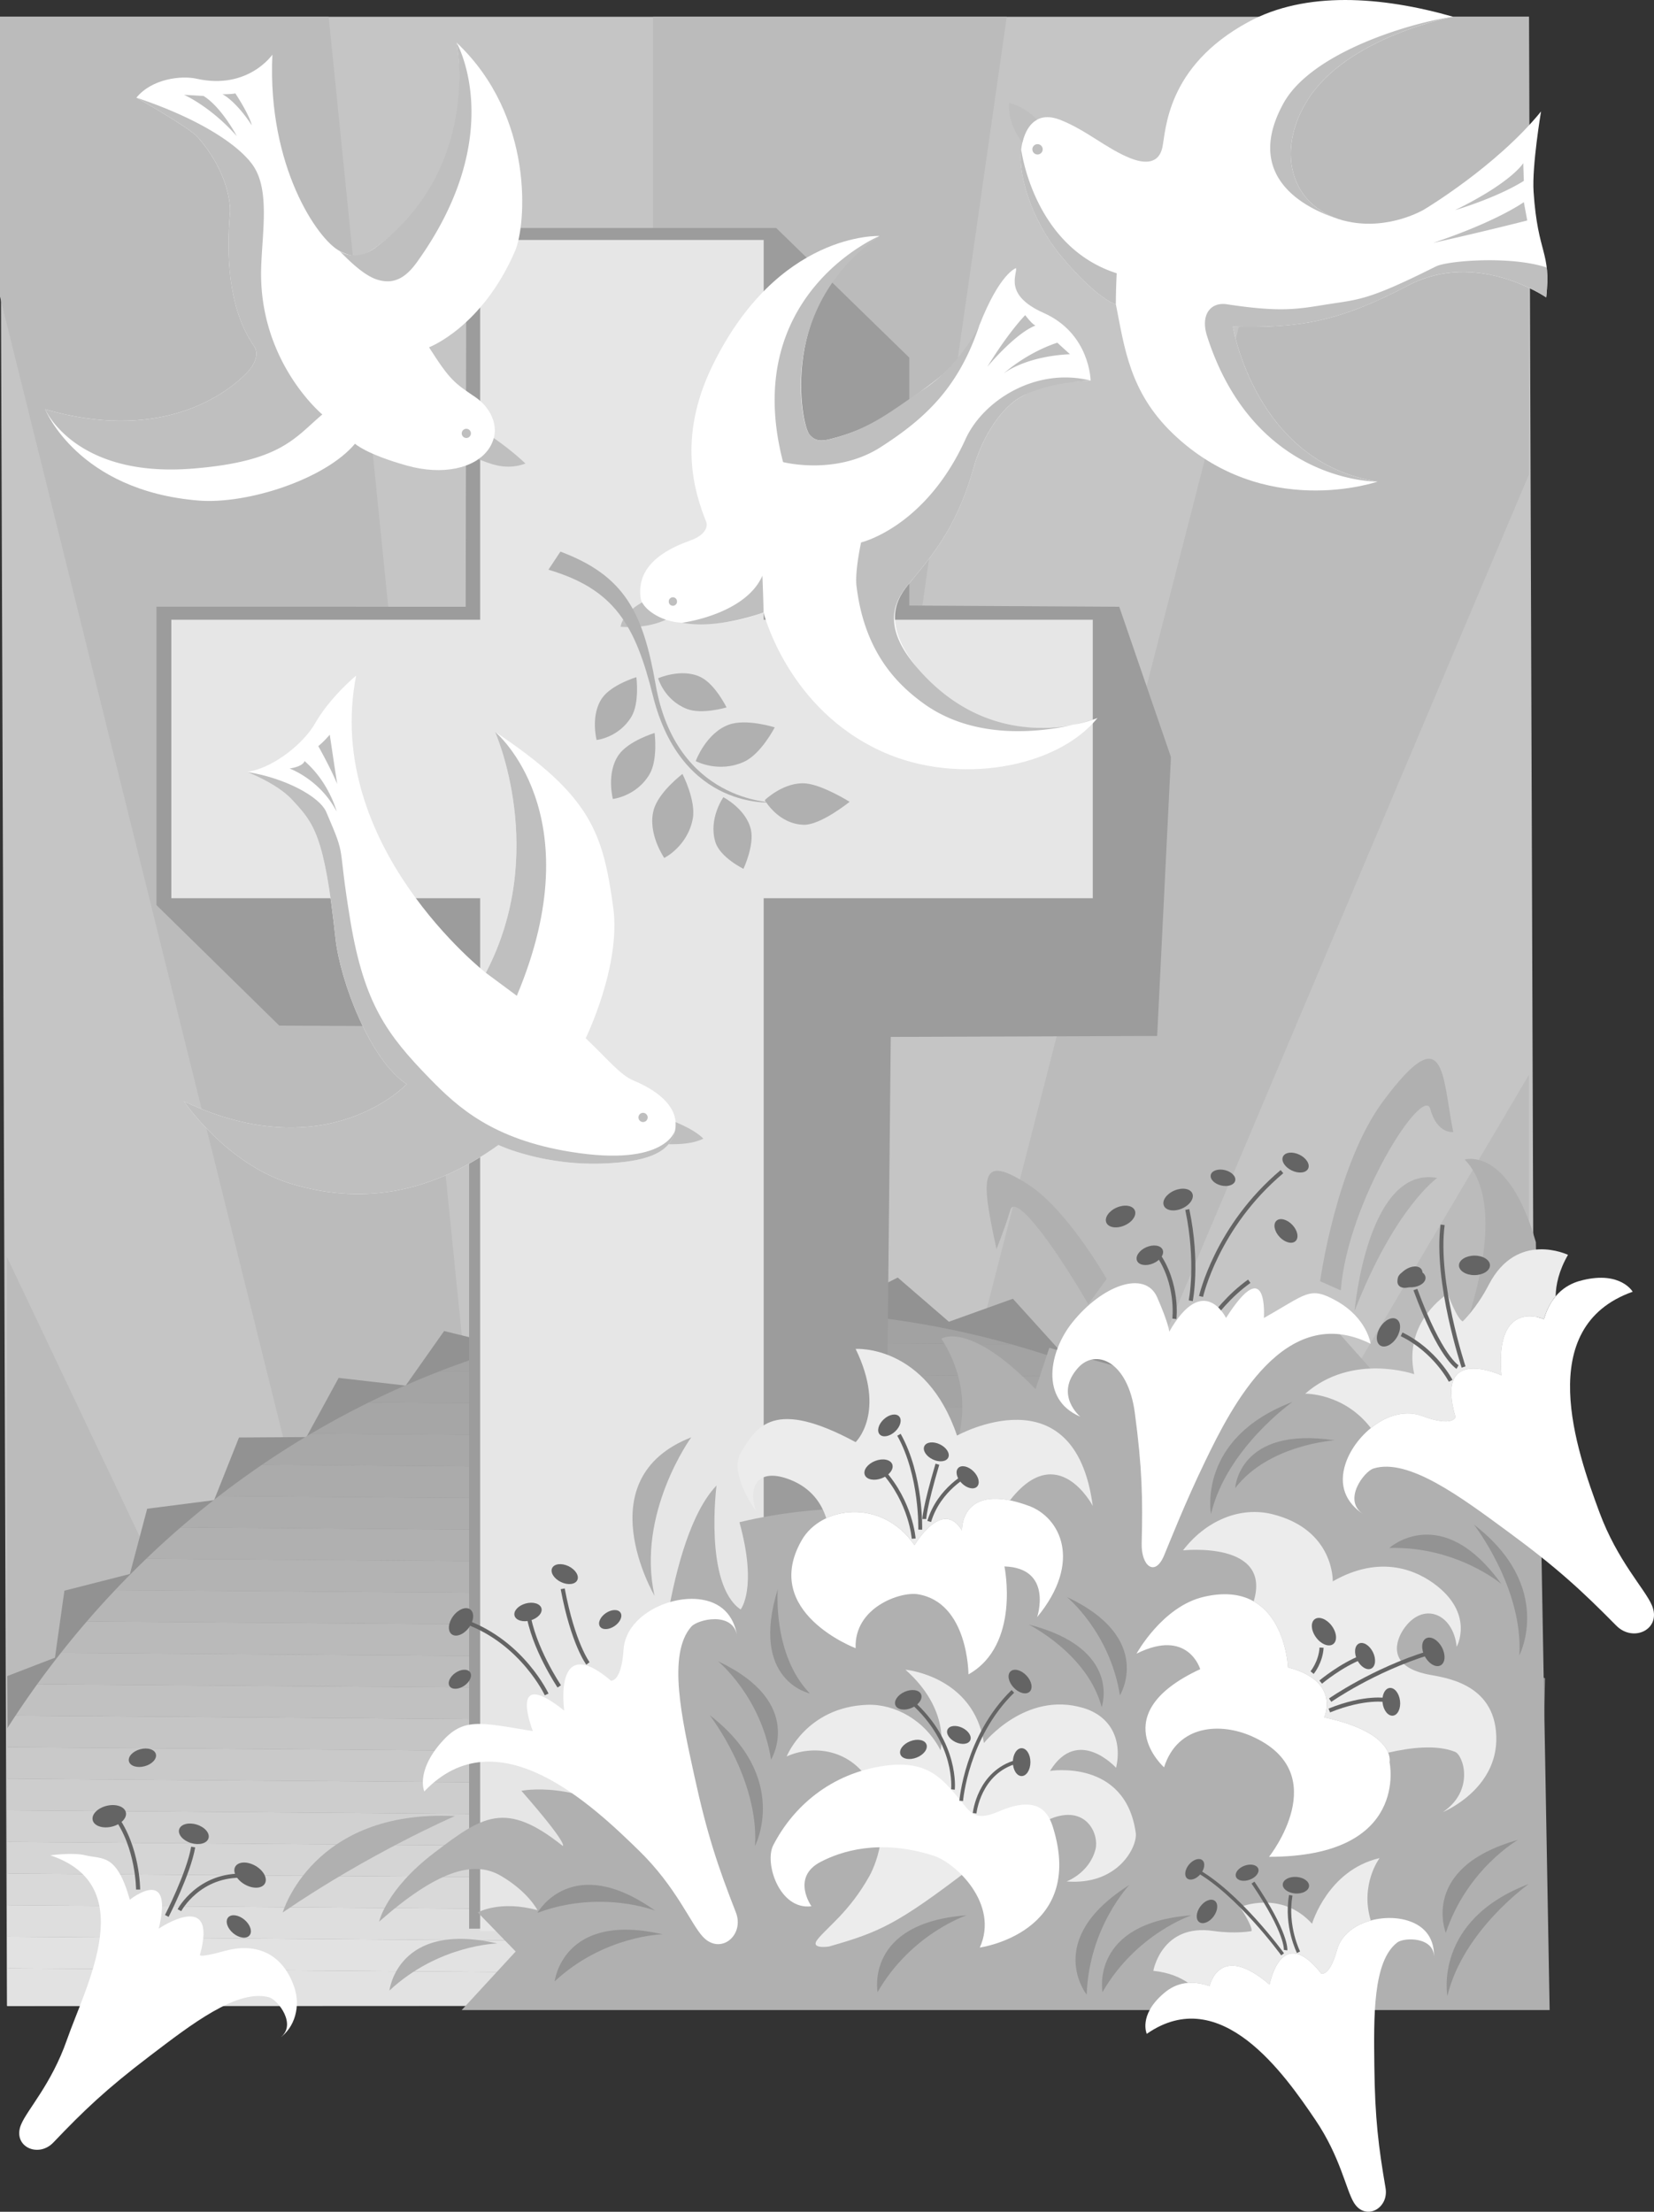 <svg xmlns="http://www.w3.org/2000/svg" width="403.986" height="540.152"><rect width="100%" height="100%" fill="#333333" stroke="none"/><path fill="#c5c5c5" d="M375.133 489.877H1.683L0 4.097h373.453l1.68 485.78"/><path fill="#bbb" d="m0 72.456 69.93 281.68a219.288 219.288 0 0 1 43.574-21L80.277 4.095H0v68.36M159.52 4.096v318.238a222.615 222.615 0 0 1 27.207-1.671c4.617 0 9.195.16 13.738.437L245.898 4.096H159.52m79.605 322.852a218.671 218.671 0 0 1 39.285 13.64l95.043-224.734V4.096h-51.406l-82.922 322.852M1.684 422.788c8.503-15.075 20.746-29.848 34.664-42.844L1.684 306.952v115.836m371.769-160.325-58.605 99.246a221.66 221.66 0 0 1 52.359 52.82l6.246-8.054V262.463"/><path fill="#929292" d="m377.375 409.866-8.078-3.215-2.098-16.34-15.933-4.223-4.075-15.996-16.37-2.308-6.024-15.426-16.594-.348-7.742-14.52-16.414 1.72-9.559-13.52-16.011 3.727-11.086-12.239-15.625 5.614-12.496-10.79-14.856 7.473-13.766-9.2-13.265 9.169-14.469-7.55-12.25 10.694-15.352-5.754-10.988 12.118-15.851-3.891-9.395 13.324-16.363-1.879-7.88 14.453-16.46.106-6.086 15.3-16.34 2.094-4.222 15.938-15.997 4.074-2.308 16.371-11.64 4.48.46 79.434 373.453.45 1.68-79.34"/><path fill="#a2a2a2" d="m187.242 320.104 1.262.008c-.406-.004-.813-.012-1.219-.012-.012 0-.027.004-.043.004m1.711.012-1.726-.012c-19.711.004-38.711 2.527-56.747 7.281l116.446.887c-18.457-5.176-37.895-8.008-57.973-8.156"/><path fill="#a3a3a3" d="m246.926 328.272-116.446-.887a215.178 215.178 0 0 0-23.19 7.535l162.73 1.243a218.51 218.51 0 0 0-23.094-7.891"/><path fill="#a4a4a4" d="m270.02 336.163-162.73-1.243a216.015 216.015 0 0 0-17.224 7.586l197.137 1.504a218.83 218.83 0 0 0-17.183-7.847"/><path fill="#a6a6a6" d="m287.203 344.01-197.137-1.504a215.843 215.843 0 0 0-14.078 7.606l225.278 1.719a218.787 218.787 0 0 0-14.063-7.82"/><path fill="#a8a8a8" d="m301.266 351.83-225.278-1.718a216.257 216.257 0 0 0-12.008 7.62l249.282 1.903a220.526 220.526 0 0 0-11.996-7.804"/><path fill="#ababab" d="M313.262 359.635 63.98 357.733a220.953 220.953 0 0 0-10.511 7.637l270.289 2.062a223.153 223.153 0 0 0-10.496-7.797"/><path fill="#adadad" d="m323.758 367.432-270.29-2.062a221.187 221.187 0 0 0-9.343 7.64l288.945 2.207a221.698 221.698 0 0 0-9.312-7.785"/><path fill="#b0b0b0" d="M44.125 373.01a218.861 218.861 0 0 0-8.395 7.653l305.711 2.336a218.9 218.9 0 0 0-8.37-7.782L44.124 373.01"/><path fill="#b3b3b3" d="m28.129 388.319 320.879 2.45a218.38 218.38 0 0 0-7.567-7.77l-305.71-2.336a219.573 219.573 0 0 0-7.602 7.656"/><path fill="#b6b6b6" d="m21.207 395.979 334.664 2.555a219.447 219.447 0 0 0-6.863-7.766l-320.88-2.45a222.097 222.097 0 0 0-6.921 7.661"/><path fill="#bababa" d="m14.887 403.647 347.23 2.648a216.958 216.958 0 0 0-6.246-7.761l-334.664-2.555a220.934 220.934 0 0 0-6.32 7.668"/><path fill="#bdbdbd" d="m9.094 411.315 358.722 2.738a217.285 217.285 0 0 0-5.699-7.758l-347.23-2.648a227.736 227.736 0 0 0-5.793 7.668"/><path fill="#c1c1c1" d="m3.79 418.99 369.226 2.817a225.36 225.36 0 0 0-5.2-7.754L9.094 411.315a232.622 232.622 0 0 0-5.305 7.676"/><path fill="#c5c5c5" d="m1.684 422.229.004 4.461 372.507 2.844-.183-6.168c-.328-.524-.664-1.04-.996-1.559L3.789 418.991a218.489 218.489 0 0 0-2.105 3.238"/><path fill="#c9c9c9" d="m1.7 434.405 372.722 2.844-.227-7.715L1.687 426.69l.012 7.715"/><path fill="#cdcdcd" d="m1.71 442.12 372.938 2.847-.226-7.718-372.723-2.844.012 7.715"/><path fill="#d1d1d1" d="m1.723 449.834 373.156 2.848-.23-7.715L1.71 442.12l.012 7.714"/><path fill="#d5d5d5" d="m1.734 457.545 373.371 2.852-.226-7.715-373.156-2.848.011 7.711"/><path fill="#d9d9d9" d="m1.742 465.26 373.59 2.856-.227-7.719-373.37-2.852.007 7.715"/><path fill="#dedede" d="m1.758 472.975 373.805 2.856-.231-7.715-373.59-2.856.016 7.715"/><path fill="#e2e2e2" d="m1.766 480.69 374.023 2.86-.226-7.72-373.805-2.855.008 7.715"/><path fill="#e2e2e2" d="m1.781 489.909 374.192-.172-.184-6.188L1.766 480.69l.015 9.219"/><path fill="#9c9c9c" d="m286 184.885-12.625-36.703-51.281-.297V87.342L189.578 55.67h-75.68l-.156 92.512-75.523-.015v72.878l29.992 29.43 46.371.235v220.312l100.781-.516 2.203-217.273 65.07-.234L286 184.885"/><path fill="#e6e6e6" d="M266.906 151.35h-80.379V58.604h-69.25v92.746h-75.43v68.012h75.43v252.265h69.25V219.362h80.38V151.35"/><path fill="#fff" d="M33.312 23.854c3.786-4.625 10.934-5.465 14.715-4.625 12.559 2.793 18.5-5.883 18.5-5.883-1.261 27.328 11.125 45.18 16.399 47.93 3.222 1.68 5.281 1.726 8.832-.84 26.344-19.062 19.758-50.035 19.758-50.035 19.199 18.078 16.957 44.707 14.297 50.875-8.055 18.656-21.024 23.543-21.024 23.543 5.184 8.129 6.18 8.683 11.352 12.195 3.925 2.66 6.68 8.16 2.941 13.031-3.223 4.207-10.789 6.168-19.758 3.645-9.996-2.813-12.613-5.324-12.613-5.324-7.29 8.687-26.348 14.855-38.262 13.875-29.55-2.434-37.418-22.285-37.418-22.285 26.84 7.761 42.742-2.38 49.051-8.688 2.242-2.242 3.254-4.875 1.961-6.726-6.445-9.25-6.727-22.985-5.887-32.235.336-3.672-1.398-11.492-7.847-18.781-2.192-2.477-14.997-9.672-14.997-9.672"/><path fill="#bfbfbf" d="M111.516 10.4s6.254 30.524-19.758 50.036c-5.047 3.781-8.832.84-8.832.84 5.047 5.254 7.754 6.644 9.672 7.148 3.992 1.051 6.765-.957 9.25-4.414 22.492-31.324 9.668-53.61 9.668-53.61M11.031 99.956c26.84 7.761 42.742-2.38 49.051-8.688 2.242-2.242 3.254-4.875 1.961-6.726-6.445-9.25-6.727-22.985-5.887-32.235.336-3.672-1.398-11.492-7.847-18.781-2.192-2.477-14.997-9.672-14.997-9.672 15.766 5.258 24.993 11.656 28.38 16.398 4.206 5.887 2.425 15.961 2.105 24.805-.844 23.125 14.926 36.16 14.926 36.16-6.727 5.676-10.09 11.563-31.953 13.246-28.586 2.197-35.74-14.507-35.74-14.507m103.99 5.886c0 .621-.5 1.121-1.122 1.121-.62 0-1.12-.5-1.12-1.12 0-.622.5-1.122 1.12-1.122.622 0 1.122.5 1.122 1.121M44.945 23.155l4.766.281c4.414 2.734 8.129 9.809 8.129 9.809-6.445-7.286-12.895-10.09-12.895-10.09m9.391-.141c2.523 0 3.152-.21 3.152-.21 3.785 5.886 3.996 7.78 3.996 7.78-3.996-6.097-7.148-7.57-7.148-7.57m66.266 83.973a8.46 8.46 0 0 1-1.52 3.058 9.908 9.908 0 0 1-2.285 2.137c1.883.442 6.07 3.05 11.535 1.02 0 0-3.082-3.016-7.73-6.215"/><path fill="#fff" d="M214.805 57.631c-24.664 15.977-19.258 45.899-17.098 48.493 1.402 1.68 2.973 1.636 5.047 1.12 10.09-2.523 15.598-6.859 22.703-12.054 7.285-5.324 11.211-9.25 13.734-15.695 5.028-12.856 8.97-14.016 8.97-14.016.374 1.406-3.188 6.527 6.726 10.934 11.379 5.054 11.492 16.535 11.492 16.535-5.324.281-10.61.222-17.379 4.203-4.766 2.805-9.21 9.953-11.21 17.101-3.927 14.012-9.81 21.02-14.856 27.188-2.805 3.43-8.489 9.148.558 21.023 17.942 23.543 44.57 12.891 44.57 12.891-10.093 12.336-34.082 16.363-52.136 8.41-23.543-10.37-29.434-34.195-29.434-34.195-8.687 3.363-15.066 2.765-19.898 2.523-5.606-.281-9.742-3.656-10.09-5.886-1.402-8.973 7.918-12.692 12.332-14.297 3.086-1.121 4.203-3.082 3.644-4.485-2.898-7.25-6.996-20.453 1.403-37.84 15.976-33.074 40.922-31.953 40.922-31.953"/><path fill="#bfbfbf" d="M166.594 152.092c8.828 1.68 19.898-2.523 19.898-2.523 0-2.043-.277-8.969-.277-8.969-4.203 9.527-19.621 11.492-19.621 11.492m101.469 23.262s-24.95 10.652-44.57-12.89c-9.556-11.47-3.364-17.594-.56-21.024 5.047-6.168 10.93-13.176 14.856-27.188 2-7.148 6.445-14.296 11.211-17.101 6.77-3.98 17.379-4.203 17.379-4.203-13.453-3.364-26.3 4.937-30.55 14.297-9.813 21.582-25.509 25.226-25.509 25.226s-1.558 7.031-1.12 10.653c1.96 16.253 10.01 24.027 16.257 28.59 17.656 12.89 42.605 3.64 42.605 3.64M214.805 57.631c-24.946 17.38-19.258 45.899-17.098 48.493 1.402 1.68 2.973 1.636 5.047 1.12 10.09-2.523 15.344-7.226 22.703-12.054 8.969-5.887 13.734-15.695 13.734-15.695-5.046 15.136-13.175 22.703-24.105 29.71-10.934 7.008-23.824 3.645-23.824 3.645-10.653-40.926 23.543-55.219 23.543-55.219m35.597 19.34c1.961 2.524 2.524 2.524 2.524 2.524-5.047 1.96-11.774 10.09-11.774 10.09 5.325-8.688 9.25-12.614 9.25-12.614m7.848 6.727 3.082 2.804c-11.21.559-16.258 4.766-16.258 4.766 6.45-5.605 13.176-7.57 13.176-7.57m-92.895 63.207a1.004 1.004 0 1 1-2.007 0 1.004 1.004 0 1 1 2.007 0m-8.527.219c-5.098 2.886-5.23 5.949-5.23 5.949 5.625.386 9.3-.903 11.03-1.73-2.894-.977-5.003-2.708-5.8-4.22"/><path fill="#b0b0b0" d="M188.738 195.96s-23.597-.13-28.59-28.735c-3.086-17.656-7.57-26.625-23.265-32.512l-2.93 4.422c16.074 4.758 21.188 13.383 25.52 30.778 7.015 28.175 29.265 26.046 29.265 26.046"/><path fill="#b0b0b0" d="M147.102 170.432c-2.97 4.207-1.38 10.29-1.38 10.29s5.423-.575 8.493-5.677c2.039-3.394 1.219-9.671 1.219-9.671s-6.051 1.824-8.332 5.058m4.038 13.883c-3.12 4.418-1.452 10.805-1.452 10.805s5.695-.602 8.917-5.961c2.141-3.559 1.282-10.157 1.282-10.157s-6.352 1.918-8.746 5.313m8.511 13.504c-1.547 5.742 2.59 11.707 2.59 11.707s5.656-2.774 6.957-9.531c.864-4.485-2.515-10.973-2.515-10.973s-5.84 4.383-7.032 8.797m18.336-20.829c-5.582 2.06-8.058 8.884-8.058 8.884s5.535 3.007 11.8.164c4.16-1.887 7.497-8.399 7.497-8.399s-6.95-2.226-11.239-.648m-6.863-11.637c-4.629-2.258-10.375.285-10.375.285s1.434 5.262 6.965 7.473c3.672 1.469 9.742-.348 9.742-.348s-2.773-5.68-6.332-7.41m12.281 37.254c-1.14-5.024-6.722-7.914-6.722-7.914s-3.7 5.234-1.961 10.933c1.156 3.782 6.867 6.555 6.867 6.555s2.691-5.715 1.816-9.574m13.508-11.266c-5.379-.539-10.117 4.059-10.117 4.059s3.258 5.855 9.508 6.023c4.152.11 11.215-5.61 11.215-5.61s-6.47-4.058-10.606-4.472"/><path fill="#fff" d="M60.363 188.53c7.008-1.121 14.13-7.512 16.535-11.774 3.645-6.445 10.09-11.773 10.09-11.773-8.129 41.484 31.676 72.598 31.676 72.598 15.414-29.43 2.242-58.864 2.242-58.864 23.543 15.7 26.348 24.668 28.871 42.887 1.97 14.227-6.726 31.953-6.726 31.953 5.605 5.324 8.406 8.969 11.77 10.371 4.421 1.844 11.234 5.766 10.09 12.055-1.122 6.164-8.4 7.684-16.536 8.125-15.418.844-26.629-4.48-26.629-4.48-17.656 12.613-34.476 14.292-50.453 9.527-15.977-4.766-26.348-20.18-26.348-20.18 35.04 16.535 54.38-4.207 54.38-4.207-8.97-5.887-16.259-25.226-17.38-35.598-2.746-25.41-5.265-28.113-10.652-33.914-3.645-3.925-10.93-6.726-10.93-6.726"/><path fill="#bfbfbf" d="M120.906 178.717s13.172 29.434-2.242 58.864l7.566 5.605c18.782-44.566-5.324-64.469-5.324-64.469"/><path fill="#bfbfbf" d="M164.91 275.983c-1.12 6.164-8.398 7.684-16.535 8.125-15.418.844-26.629-4.48-26.629-4.48-17.656 12.613-34.476 14.292-50.453 9.527-15.977-4.766-26.348-20.18-26.348-20.18 35.04 16.535 54.38-4.207 54.38-4.207-8.97-5.887-16.259-25.226-17.38-35.598-2.746-25.41-5.265-28.113-10.652-33.914-3.645-3.925-10.93-6.726-10.93-6.726 8.969 1.402 17.657 5.887 19.34 9.808 5.137 11.989 2.524 6.45 5.887 26.63 3.363 20.179 8.969 27.75 19.34 38.402 6.914 7.097 15.414 14.855 34.476 17.937 23.442 3.793 25.504-5.324 25.504-5.324"/><path fill="#bfbfbf" d="M158.188 272.897c0 .621-.504 1.121-1.125 1.121a1.121 1.121 0 0 1 0-2.242c.62 0 1.125.5 1.125 1.121m6.816 1.148a7.45 7.45 0 0 1-.094 1.938 7.252 7.252 0 0 1-1.613 3.45c1.855.019 5.68.05 8.48-1.349 0 0-1.543-1.89-6.773-4.039m-94.27-86.355c3.504-.563 3.645-1.824 3.645-1.824 6.023 5.187 7.848 12.336 7.848 12.336-4.067-7.852-11.493-10.512-11.493-10.512m7.008-5.469c1.399-1.12 2.801-2.8 2.801-2.8 1.121 7.566 1.82 12.05 1.82 12.05-1.68-4.062-4.62-9.25-4.62-9.25"/><path fill="#fff" d="M272.547 74.307c2.101 10.512 3.32 21.383 13.875 31.535 22.281 21.442 50.031 11.774 50.031 11.774-29.851-4.625-35.316-37.84-35.316-37.84 16.394.418 26.066-1.262 42.883-10.094 16.671-8.75 33.636 2.945 33.636 2.945 1.262-11.351-2.05-10.265-3.082-25.785-.422-6.308 1.82-19.62 1.82-19.62-10.93 13.452-28.59 23.964-28.59 23.964s-8.41 5.043-18.5 2.941c-13.538-2.82-18.077-16.398-10.09-29.43 9.688-15.808 35.74-20.6 35.74-20.6-17.661-5.048-36.083-6.298-50.032 1.26-20.184 10.93-20.125 26.65-21.024 30.692-.84 3.785-3.98 4.157-7.988 2.52-5.676-2.309-10.512-6.727-16.82-9.246-6.293-2.52-9.04 2.12-9.668 7.144-.844 6.727 2.941 18.082 10.09 26.489 8.89 10.46 13.035 11.351 13.035 11.351"/><path fill="#bfbfbf" d="M329.305 54.127c-13.54-2.82-18.078-16.398-10.09-29.43 9.687-15.808 35.738-20.6 35.738-20.6-9.531 1.26-34.476 8.405-41.484 21.16-12.617 22.964 15.836 28.87 15.836 28.87m7.148 63.489c-29.851-4.625-35.316-37.84-35.316-37.84 16.394.418 26.066-1.262 42.883-10.094 16.671-8.75 33.636 2.945 33.636 2.945.422-3.992.14-7.289.14-7.289-8.827-2.941-24.273-1.668-27.05-.28-17.234 8.62-18.707 7.991-27.75 9.46-6.558 1.07-10.93 1.684-23.332-.21-3.953-.602-6.516 2.523-4.836 7.78 11.531 36.028 41.625 35.528 41.625 35.528m-87.031-81.149c-.844 6.727 2.941 18.082 10.09 26.489 8.89 10.46 13.035 11.351 13.035 11.351 0-3.992.21-7.566.21-7.566-20.394-6.516-23.335-30.274-23.335-30.274m5.254 0a1.261 1.261 0 1 1-2.523 0 1.26 1.26 0 0 1 1.261-1.258c.7 0 1.262.563 1.262 1.258m-1.391-7.227c-2.918-3.23-6.808-4.124-6.808-4.124-.297 4.46 1.921 7.965 3.253 9.64.563-2.402 1.692-4.511 3.555-5.515M372.05 39.834l.141 4.344c-6.726 4.203-16.82 7.149-16.82 7.149 14.016-6.868 16.68-11.493 16.68-11.493m-22.004 19.477c15.836-5.324 22.144-9.95 22.144-9.95l.84 4.485c-13.312 3.363-22.984 5.465-22.984 5.465"/><path fill="#646464" d="M344.633 310.096c1.875-.137 3.465.711 3.55 1.895.086 1.18-1.363 2.246-3.242 2.383-1.875.136-3.464-.711-3.55-1.891-.082-1.184 1.367-2.25 3.242-2.387"/><path fill="none" stroke="#646464" d="M305.129 312.909c-9.457 6.726-14.926 18.293-14.926 18.293"/><path fill="#fff" d="M12.285 453.1c22.063 7.395 8.77 31.586 4.04 45.117-3.782 10.813-9.708 17.035-11.192 20.672-2.168 5.293 4.176 8.258 7.91 4.34 7.379-7.738 12.773-12.93 23.582-21.152 9.957-7.575 21.434-16.52 29.16-14.278 2.086.602 7.008 6.86 2.442 9.996 3.793-2.605 5.289-7.878 3.593-12.656-3.12-8.785-10.09-10.594-16.898-8.695-7 1.953-6.059.875-6.059.875 4.442-16.18-10.09-6.309-10.09-6.309 3.801-15.777-7.062-7.062-7.062-7.062-3.223-11.485-6.777-9.828-10.848-10.848-3.027-.758-8.578 0-8.578 0"/><path fill="#646464" d="M34.215 427.202c1.816-.496 3.539.027 3.851 1.168.313 1.144-.902 2.472-2.718 2.972-1.813.496-3.536-.027-3.852-1.168-.309-1.144.906-2.472 2.719-2.972m25.492 41.628c1.438 1.212 1.992 2.926 1.23 3.833-.761.91-2.546.664-3.988-.543-1.441-1.211-1.992-2.926-1.23-3.836.761-.903 2.547-.66 3.988.547m-33.625-27.825c2.238-.53 4.32.176 4.656 1.586.336 1.407-1.207 2.98-3.441 3.512-2.238.531-4.32-.18-4.656-1.586-.336-1.406 1.207-2.98 3.441-3.512m21.953 4.586c1.977.606 3.274 2.106 2.89 3.352-.378 1.246-2.292 1.765-4.273 1.16-1.976-.605-3.27-2.11-2.89-3.352.383-1.246 2.297-1.77 4.273-1.16m14.34 10.067c1.996 1.14 3.035 3.082 2.32 4.34-.718 1.257-2.918 1.355-4.914.214-1.996-1.136-3.035-3.078-2.32-4.336.719-1.257 2.918-1.355 4.914-.218"/><path fill="none" stroke="#646464" d="M28.129 443.518c5.605 7.57 5.605 17.941 5.605 17.941m13.453-10.371c-1.12 6.446-6.445 16.817-6.445 16.817m19.058-9.813c-11.21-.558-15.976 8.41-15.976 8.41"/><path fill="#b0b0b0" d="M168.836 351.022c-25.785 10.09-8.969 38.68-8.969 38.68-4.484-20.18 8.969-38.68 8.969-38.68m-57.738 92.496c-34.758-1.68-42.047 23.543-42.047 23.543 21.304-14.574 42.047-23.543 42.047-23.543m132.297-138.465c-3.922-17.937-4.153-23.46 7.847-15.699 9.531 6.168 19.063 22.988 19.063 22.988l-4.489 6.164c-9.527-16.257-17.937-26.906-19.058-22.984-1.121 3.922-3.363 9.531-3.363 9.531m111.558-28.59c-2.805-14.015-1.816-28.066-17.098-7.57-11.492 15.418-15.418 44.008-15.418 44.008l5.047 2.242c1.68-21.863 20.18-50.453 21.864-44.289 1.68 6.168 5.605 5.61 5.605 5.61"/><path fill="#b0b0b0" d="M351.027 287.674c-17.097-3.082-20.18 32.516-20.18 32.516 9.81-25.227 20.18-32.516 20.18-32.516M121.469 474.631c-24.387-5.605-26.352 11.493-26.352 11.493 12.055-11.211 26.352-11.493 26.352-11.493"/><path fill="#b0b0b0" d="m125.95 476.592-13.173 14.297h265.72l-3.364-187.515c-6.727-23.547-17.38-20.184-17.38-20.184 15.7 16.254-10.089 65.59-10.089 65.59l-22.422-25.227c-22.426 0-42.605 12.89-42.605 12.89l-26.348-7.284-3.363 10.09c-16.258-16.817-22.985-12.332-22.985-12.332 14.575 22.984-6.726 43.164-6.726 43.164-19.063-4.485-42.606 1.68-42.606 1.68 4.485 16.257.282 21.304.282 21.304-8.97-6.168-5.887-30.27-5.887-30.27-12.332 12.891-14.578 53.813-14.578 53.813l-17.938 5.61 14.574 16.816-1.12 6.168c-15.133-10.653-28.59-7.852-28.59-7.852 11.773 13.457 10.09 13.457 10.09 13.457-14.012-11.21-19.618-7.289-31.391 1.68-11.774 8.972-13.453 16.816-13.453 16.816 14.011-12.332 22.984-15.133 29.71-11.21 6.727 3.925 8.97 8.41 8.97 8.41-9.25-2.524-14.579.558-14.579.558l9.25 9.531"/><path fill="#939393" d="M161.828 472.39c-24.387-5.606-26.348 11.491-26.348 11.491 12.055-11.21 26.348-11.492 26.348-11.492m208.93-23.055c-24.094 6.762-17.621 22.708-17.621 22.708 5.207-15.614 17.62-22.708 17.62-22.708m-110.183-59.328c21.52 10.102 12.965 24.036 12.965 24.036-2.441-15.446-12.965-24.036-12.965-24.036m-85.207 15.696c21.516 10.101 12.961 24.035 12.961 24.035-2.437-15.445-12.96-24.035-12.96-24.035m75.87-8.973c22.989 5.867 17.84 20.211 17.84 20.211-3.355-12.988-17.84-20.211-17.84-20.211m74.754-44.977c-23.457-3.546-24.3 11.672-24.3 11.672 8.152-10.656 24.3-11.672 24.3-11.672m-136.019 36.313c-6.938 22.441 7.84 25.512 7.84 25.512-9.231-9.551-7.84-25.512-7.84-25.512m46.137 79.68c-24.954 1.863-21.766 18.773-21.766 18.773 8.195-14.277 21.765-18.773 21.765-18.773m54.938 0c-24.953 1.863-21.766 18.773-21.766 18.773 8.196-14.277 21.766-18.773 21.766-18.773m75.653-80.907c-14.587-20.332-27.368-8.8-27.368-8.8 16.457-.446 27.367 8.8 27.367 8.8"/><path fill="#939393" d="M275.84 460.346c-21.168 13.348-10.418 26.793-10.418 26.793.535-16.453 10.418-26.793 10.418-26.793M173.32 418.85c19.825 15.27 11.094 31.957 11.094 31.957 1-16.43-11.094-31.957-11.094-31.957m142.352-76.469c-23.402 8.86-19.89 27.36-19.89 27.36 3.812-16.012 19.89-27.36 19.89-27.36m57.738 117.723c-23.398 8.86-19.887 27.36-19.887 27.36 3.809-16.012 19.887-27.36 19.887-27.36m-13.414-87.781c19.824 15.27 11.098 31.953 11.098 31.953.996-16.43-11.098-31.953-11.098-31.953m-199.988 94.285c-20.39-14.5-28.738.55-28.738.55 15.421-5.757 28.738-.55 28.738-.55"/><path fill="#ececec" d="M192.14 428.96c6.051-2.778 15.868-2.266 20.938 7.312 4.54 8.578 1.36 18.16-.758 21.945-4.793 8.578-10.246 12.43-12.613 15.39-2.02 2.524 2.777 1.767 2.777 1.767 12.36-3.532 16.668-5.434 34.305-18.918 4.29-3.282 16.902-11.356 20.688-12.614 8.136-2.715 11.007 4.301 10.09 7.82-1.512 5.801-7.063 7.82-7.063 7.82 12.613 1.009 17.363-8.523 16.902-11.858-2.523-18.16-20.937-15.133-20.937-15.133 6.808-11.102 16.14-.758 16.14-.758 1.516-6.813-1.257-12.613-8.07-14.633-14.086-4.176-24.215 8.578-24.215 8.578-2.527-16.398-19.176-17.91-19.176-17.91 11.098 9.836 8.579 19.676 8.579 19.676-3.786-7.317-11.098-11.352-17.91-11.102-14.883.551-19.676 12.617-19.676 12.617"/><path fill="#fff" d="M239.313 475.627c4.792-10.593-5.801-20.687-11.352-22.453-13.258-4.215-22.649-.992-27.496 1.512-7.317 3.785-2.274 10.852-2.274 10.852-7.82 1.007-11.546-10.57-9.332-14.887 4.793-9.332 13.965-17.57 27.246-19.422 10.848-1.516 14.407 3.508 19.172 9.332 2.27 2.773 3.532 4.035 8.828 1.766 9.836-4.22 12.11.757 13.118 4.039 7.902 25.691-17.91 29.261-17.91 29.261"/><path fill="#646464" d="M251.676 430.346c0 1.88-.961 3.403-2.145 3.403-1.187 0-2.144-1.524-2.144-3.403 0-1.883.957-3.406 2.144-3.406 1.184 0 2.145 1.523 2.145 3.406m-.966-21.148c1.29 1.37 1.638 3.14.774 3.949-.863.812-2.605.36-3.894-1.008-1.29-1.37-1.637-3.137-.774-3.953.864-.809 2.606-.355 3.895 1.012m-15.671 12.765c1.523.735 2.386 2.106 1.925 3.07-.461.962-2.074 1.145-3.598.41-1.527-.734-2.39-2.109-1.926-3.07.461-.96 2.075-1.144 3.598-.41m-14.051-8.804c1.727-.746 3.508-.473 3.977.613.473 1.086-.543 2.574-2.274 3.32-1.722.75-3.503.473-3.976-.613-.469-1.086.547-2.574 2.273-3.32m1.336 12.078c1.75-.684 3.524-.344 3.953.758.43 1.105-.64 2.554-2.394 3.238-1.75.684-3.524.344-3.953-.762-.43-1.101.64-2.55 2.394-3.234"/><path fill="none" stroke="#646464" stroke-width=".9" d="M247.387 413.065c-11.356 11.098-12.614 26.738-12.614 26.738m13.622-9.586c-9.333 2.524-10.344 12.614-10.344 12.614m-15.391-27.243c11.356 10.09 10.094 21.442 10.094 21.442"/><path fill="#fff" d="M103.637 437.502c17.812-18.742 41.05 3.348 52.453 14.47 9.105 8.886 12.59 17.777 15.55 20.98 4.313 4.668 10.282-.325 8.09-5.926-4.328-11.067-7.015-18.938-10.218-33.684-2.95-13.586-6.563-29.343-.676-36.074 1.59-1.812 10.2-3.832 11.21 2.242-.839-5.043-3.921-8.406-9.526-8.968-7.618-.758-17.696 4.273-18.22 12.332-.53 8.062-3.085 7.57-3.085 7.57-14.203-12.074-11.403 7.32-11.403 7.32-14.105-11.246-7.656 5.012-7.656 5.012-13.078-2.152-17.011-3.406-22.426 2.805-6.25 7.18-4.093 11.921-4.093 11.921"/><path fill="#646464" d="M138.863 382.49c1.692.817 2.653 2.344 2.137 3.41-.512 1.067-2.305 1.274-3.996.458-1.695-.816-2.656-2.344-2.14-3.41.515-1.067 2.304-1.27 4-.457m-10.469 9.113c1.812-.496 3.539.027 3.851 1.168.313 1.145-.902 2.473-2.719 2.969-1.812.5-3.539-.024-3.851-1.164-.313-1.145.906-2.473 2.719-2.973m-17.7 3.063c1.25-1.672 3.121-2.395 4.172-1.606 1.055.79.899 2.781-.355 4.457-1.25 1.672-3.117 2.395-4.172 1.606-1.055-.79-.895-2.782.355-4.457m.551 13.867c1.379-.946 2.98-1.008 3.574-.14.594.87-.039 2.339-1.418 3.284-1.379.946-2.98 1.008-3.578.14-.594-.87.043-2.339 1.422-3.284m36.719-14.578c1.379-.942 2.98-1.004 3.574-.137.598.867-.039 2.34-1.418 3.285-1.383.941-2.98 1.004-3.574.137-.598-.867.039-2.34 1.418-3.285"/><path fill="none" stroke="#646464" d="M113.898 396.147c13.735 5.047 19.622 17.66 19.622 17.66m3.921-25.789c2.524 13.457 6.168 18.223 6.168 18.223m-14.649-12.567c1.196 8.641 7.642 18.172 7.642 18.172"/><path fill="#fff" d="M398.777 315.467c-24.367 8.637-13.66 38.856-8.144 53.797 4.406 11.938 11.105 18.738 12.824 22.75 2.508 5.84-4.48 9.258-8.703 4.977-8.344-8.461-14.438-14.121-26.602-23.051-11.207-8.23-24.129-17.945-32.672-15.309-2.3.711-7.652 7.754-2.515 11.153-4.266-2.82-6.082-7.008-4.313-12.36 2.41-7.261 11.11-14.418 18.684-11.613 7.578 2.797 8.168.266 8.168.266-5.242-17.891 11.223-10.192 11.223-10.192-1.684-19.058 10.367-13.734 10.367-13.734 2.246-7.57 7.414-9.02 9.531-9.531 9.258-2.227 12.152 2.847 12.152 2.847"/><path fill="#ececec" d="M334.832 348.756c3.648-2.957 8.254-4.515 12.504-2.945 7.578 2.797 8.168.266 8.168.266-5.242-17.891 11.223-10.192 11.223-10.192-1.684-19.058 10.367-13.734 10.367-13.734.722-2.43 1.742-4.223 2.867-5.563.05-2.773.77-6.238 3.02-10.132 0 0-12.454-6.008-19.34 7.285-3.012 5.816-6.375 8.972-6.375 8.972-1.368-.527-3.68-6.73-3.68-6.73s-10.969 6.73-8.164 19.621c0 0-15.137-5.324-26.629 4.766 0 0 9.437-.215 16.039 8.386"/><path fill="#646464" d="M360.121 306.643c2.09-.012 3.79 1.043 3.8 2.36.009 1.316-1.683 2.394-3.773 2.406-2.086.011-3.789-1.043-3.796-2.36-.008-1.316 1.68-2.39 3.77-2.406m-18.966 19.992c-1.097 1.778-2.894 2.664-4.011 1.973-1.122-.691-1.141-2.691-.043-4.473 1.093-1.777 2.89-2.66 4.011-1.968 1.121.687 1.14 2.69.043 4.468m2.016-16.495c1.55-1.063 3.351-1.134 4.02-.157.667.98-.047 2.633-1.598 3.695-1.555 1.063-3.356 1.13-4.024.153-.668-.977.051-2.63 1.602-3.692"/><path fill="none" stroke="#646464" d="M352.355 299.124c-1.816 13.918 5.122 34.73 5.122 34.73m-11.774-18.922c6.098 16.61 10.3 18.922 10.3 18.922m-13.663-7.988c8.2 3.992 11.98 11.351 11.98 11.351"/><path fill="#fff" d="M334.77 328.178c-21.02-10.511-34.055 15.555-40.36 28.59-5.039 10.41-8.555 19.469-10.094 23.125-2.242 5.324-5.605 2.524-5.464-2.945.277-10.797.14-18.36-1.68-31.953-1.68-12.528-9.524-15.805-13.875-10.93-5.887 6.586.558 11.91.558 11.91-9.949-4.203-7.566-15.976-1.96-22.984 7.363-9.203 17.796-12.89 20.742-6.164 2.941 6.726 2.941 8.406 2.941 8.406 8.41-14.715 13.875-3.363 13.875-3.363 10.371-16.254 9.25 0 9.25 0 10.512-5.887 11.113-7.84 17.66-4.203 7.567 4.203 8.407 10.511 8.407 10.511"/><path fill="#646464" d="M286.8 290.768c1.919-.828 3.9-.523 4.423.684.52 1.207-.61 2.859-2.528 3.691-1.918.828-3.894.524-4.418-.684-.523-1.207.606-2.859 2.524-3.69m-6.809 13.819c1.727-.746 3.508-.468 3.98.618.47 1.086-.546 2.57-2.273 3.32-1.726.746-3.508.473-3.976-.613-.473-1.09.547-2.575 2.27-3.325m19.167-18.828c1.649.39 2.781 1.551 2.535 2.586-.246 1.04-1.78 1.563-3.43 1.168-1.644-.39-2.777-1.55-2.535-2.59.25-1.035 1.786-1.554 3.43-1.164m16.5 13.387c1.285 1.367 1.637 3.137.774 3.95-.868.812-2.61.359-3.899-1.009-1.289-1.37-1.633-3.14-.773-3.953.863-.808 2.61-.36 3.898 1.012m1.711-17.157c1.695.817 2.652 2.344 2.14 3.41-.515 1.067-2.304 1.27-4 .454-1.695-.812-2.652-2.34-2.14-3.406.52-1.067 2.309-1.27 4-.457m-44.621 12.918c1.918-.828 3.898-.524 4.422.683.52 1.211-.61 2.864-2.527 3.692-1.918.828-3.895.523-4.418-.684-.524-1.207.605-2.86 2.523-3.691"/><path fill="none" stroke="#646464" d="M289.992 295.381c2.735 13.036.844 22.286.844 22.286m-8.199-11.563c5.254 7.36 4.203 15.977 4.203 15.977m26.277-35.946c-15.976 13.453-19.762 30.48-19.762 30.48"/><path fill="#fff" d="M280.094 496.702c18.047-12.555 33.617 9.828 41.21 21.05 6.063 8.965 7.438 16.961 9.36 20.141 2.793 4.629 8.617 1.492 7.754-3.547-1.707-9.96-2.598-16.98-2.738-29.812-.125-11.825-.434-25.57 5.625-30.164 1.629-1.243 9.152-1.446 8.953 3.789.164-4.348-1.828-7.68-6.403-9.106-6.214-1.941-15.468.524-17.289 7.149-1.824 6.625-3.867 5.777-3.867 5.777-9.761-12.496-12.605 2.7-12.605 2.7-12.336-10.614-14.637.355-14.637.355-6.34-2.203-9.902.648-11.309 1.86-6.128 5.292-4.054 9.808-4.054 9.808"/><path fill="#ececec" d="M334.805 469.022c-3.856 1.055-7.215 3.465-8.239 7.18-1.824 6.625-3.867 5.777-3.867 5.777-9.761-12.496-12.605 2.7-12.605 2.7-12.336-10.614-14.637.355-14.637.355-2.031-.707-3.777-.89-5.262-.778-1.941-1.343-4.691-2.562-8.5-2.941 0 0 2.024-11.582 14.625-9.746 5.512.8 9.364.039 9.364.039.312-1.203-2.825-5.875-2.825-5.875s10.082-4.242 17.606 4.086c0 0 3.824-13.098 16.492-16.035 0 0-4.824 6.41-2.152 15.238"/><path fill="#646464" d="M293.16 465.616c-1.043 1.437-1.156 3.136-.254 3.793.91.66 2.492.027 3.535-1.41 1.043-1.438 1.157-3.137.25-3.797-.906-.657-2.484-.024-3.53 1.414m-2.747-10.266c-1.023 1.23-1.226 2.75-.457 3.395.777.644 2.234.172 3.258-1.055 1.023-1.23 1.226-2.75.457-3.395-.777-.644-2.234-.168-3.258 1.055m25.965 7.074c1.773.121 3.277-.68 3.355-1.797.078-1.117-1.296-2.12-3.07-2.246-1.773-.12-3.273.68-3.351 1.797-.079 1.117 1.296 2.121 3.066 2.246m-12.399-6.789c-1.5.547-2.44 1.758-2.097 2.703.344.95 1.84 1.27 3.344.727 1.503-.547 2.445-1.758 2.101-2.703-.344-.945-1.844-1.27-3.348-.727"/><path fill="none" stroke="#646464" stroke-width=".851" d="M291.816 456.522c10.516 5.645 21.461 20.758 21.461 20.758m-7.237-17.516c8.452 12.445 7.968 16.496 7.968 16.496m1.254-13.402c-1.305 7.648 1.902 13.91 1.902 13.91"/><path fill="#fff" d="M245.332 382.55c11.984.402 7.988 12.382 7.988 12.382 11.184-13.578 5.594-24.363-1.996-27.16-16.781-6.184-16.375 5.992-16.375 5.992-4.793-7.988-11.586 3.594-11.586 3.594-7.984-11.582-22.765-9.586-27.558-1.195-10.047 17.578 13.18 26.359 13.18 26.359-.4-9.984 10.952-13.863 15.18-13.18 12.374 2 12.382 19.57 12.382 19.57 12.781-7.187 8.785-26.363 8.785-26.363"/><path fill="#ececec" d="M233.75 350.596c-7.59-22.367-24.766-21.168-24.766-21.168 7.59 15.578 0 22.766 0 22.766-19.968-10.781-24.109-3.856-27.957 2.398-3.195 5.192 3.594 14.38 3.594 14.38-1.996-5.993.5-10.688 8.387-7.59 5.27 2.07 7.699 5.913 8.8 9.394 6.532-3.059 15.801-1.762 21.555 6.582 0 0 6.793-11.582 11.586-3.594 0 0-.316-9.785 11.723-7.344 11.703-15.043 20.23 1.352 20.23 1.352-4.394-33.152-33.152-17.176-33.152-17.176"/><path fill="none" stroke="#646464" stroke-width=".95" d="M215.574 359.186c6.992 7.785 7.59 16.574 7.59 16.574m-3.594-25.363c5.59 9.988 5.192 23.168 5.192 23.168m4.195-15.977c-3.195 10.786-3.195 13.38-3.195 13.38m1.195.597c2.398-7.984 9.59-11.582 9.59-11.582"/><path fill="#646464" d="M237.785 359.342c1.266 1.262 1.645 2.934.848 3.727-.793.797-2.465.418-3.73-.844-1.262-1.266-1.641-2.933-.844-3.73.793-.793 2.464-.418 3.726.847m-8.215-6.605c1.61.773 2.52 2.222 2.035 3.238-.492 1.012-2.19 1.207-3.8.434-1.61-.778-2.52-2.227-2.032-3.242.489-1.012 2.188-1.208 3.797-.43m-13.718-6.117c1.308-1.215 2.988-1.532 3.753-.711.766.824.329 2.476-.98 3.695-1.309 1.215-2.988 1.535-3.758.71-.765-.82-.328-2.476.985-3.694m-2.098 10.168c1.848-.72 3.719-.36 4.172.804.453 1.164-.68 2.696-2.528 3.414-1.847.723-3.714.364-4.171-.8-.454-1.164.675-2.696 2.527-3.418"/><path fill="#fff" d="M339.395 430.346s5.046 23.121-29.43 23.121c0 0 16.172-20.375-4.203-29.43-7.57-3.363-18.078-2.94-21.446 7.57 0 0-14.714-13.034 8.832-23.968 0 0-2.945-10.09-15.558-3.781 0 0 6.289-11.508 16.398-13.875 19.762-4.625 20.602 17.238 20.602 17.238 13.031 3.363 8.828 12.192 8.828 12.192 17.66 3.785 15.977 10.933 15.977 10.933"/><path fill="#ececec" d="M348.645 408.9c-10.09-2.1-7.567-8.405-5.887-10.929 4.707-7.058 12.195-3.996 13.035 4.203 0 0 4.203-7.566-4.625-14.715-4.86-3.933-13.875-7.988-25.645-1.261 0 0 .418-12.614-14.718-16.399-8.043-2.007-16.395 1.684-21.864 8.832 0 0 21.782-2.379 17.266 12.457 7.926 4.493 8.383 16.133 8.383 16.133 13.031 3.363 8.828 12.192 8.828 12.192 11.281 2.418 14.664 6.203 15.64 8.625 5.258-1.227 11.75-2.04 16.313-.215 2.106.84 4.836 9.46-2.941 14.715 0 0 13.449-5.465 13.035-18.5-.422-13.243-13.082-14.356-16.82-15.137"/><path fill="#646464" d="M352.172 402.295c.98 1.825.84 3.801-.309 4.418-1.144.614-2.87-.363-3.847-2.187-.977-1.824-.84-3.8.308-4.418 1.149-.613 2.871.363 3.848 2.187m-16.832 1.2c.828 1.687.64 3.476-.422 4.004-1.063.52-2.598-.422-3.43-2.114-.828-1.687-.64-3.476.422-4 1.063-.523 2.598.422 3.43 2.11m2.351 12.379c-.226-1.868.543-3.497 1.715-3.641 1.176-.145 2.317 1.25 2.543 3.117.23 1.867-.535 3.5-1.71 3.645-1.176.144-2.317-1.254-2.548-3.121m-12.406-18.809c1.242 1.68 1.39 3.68.332 4.46-1.058.778-2.926.052-4.164-1.628-1.242-1.684-1.39-3.68-.332-4.461 1.059-.781 2.922-.05 4.164 1.629"/><path fill="none" stroke="#646464" d="M349.066 403.647c-13.664 4.203-24.175 11.562-24.175 11.562m-2.101-12.824c-.212 3.574-2.313 6.098-2.313 6.098m12.191-3.785c-5.047 1.89-10.09 6.097-10.09 6.097m2.102 6.938c8.832-3.574 14.086-2.524 14.086-2.524"/></svg>
